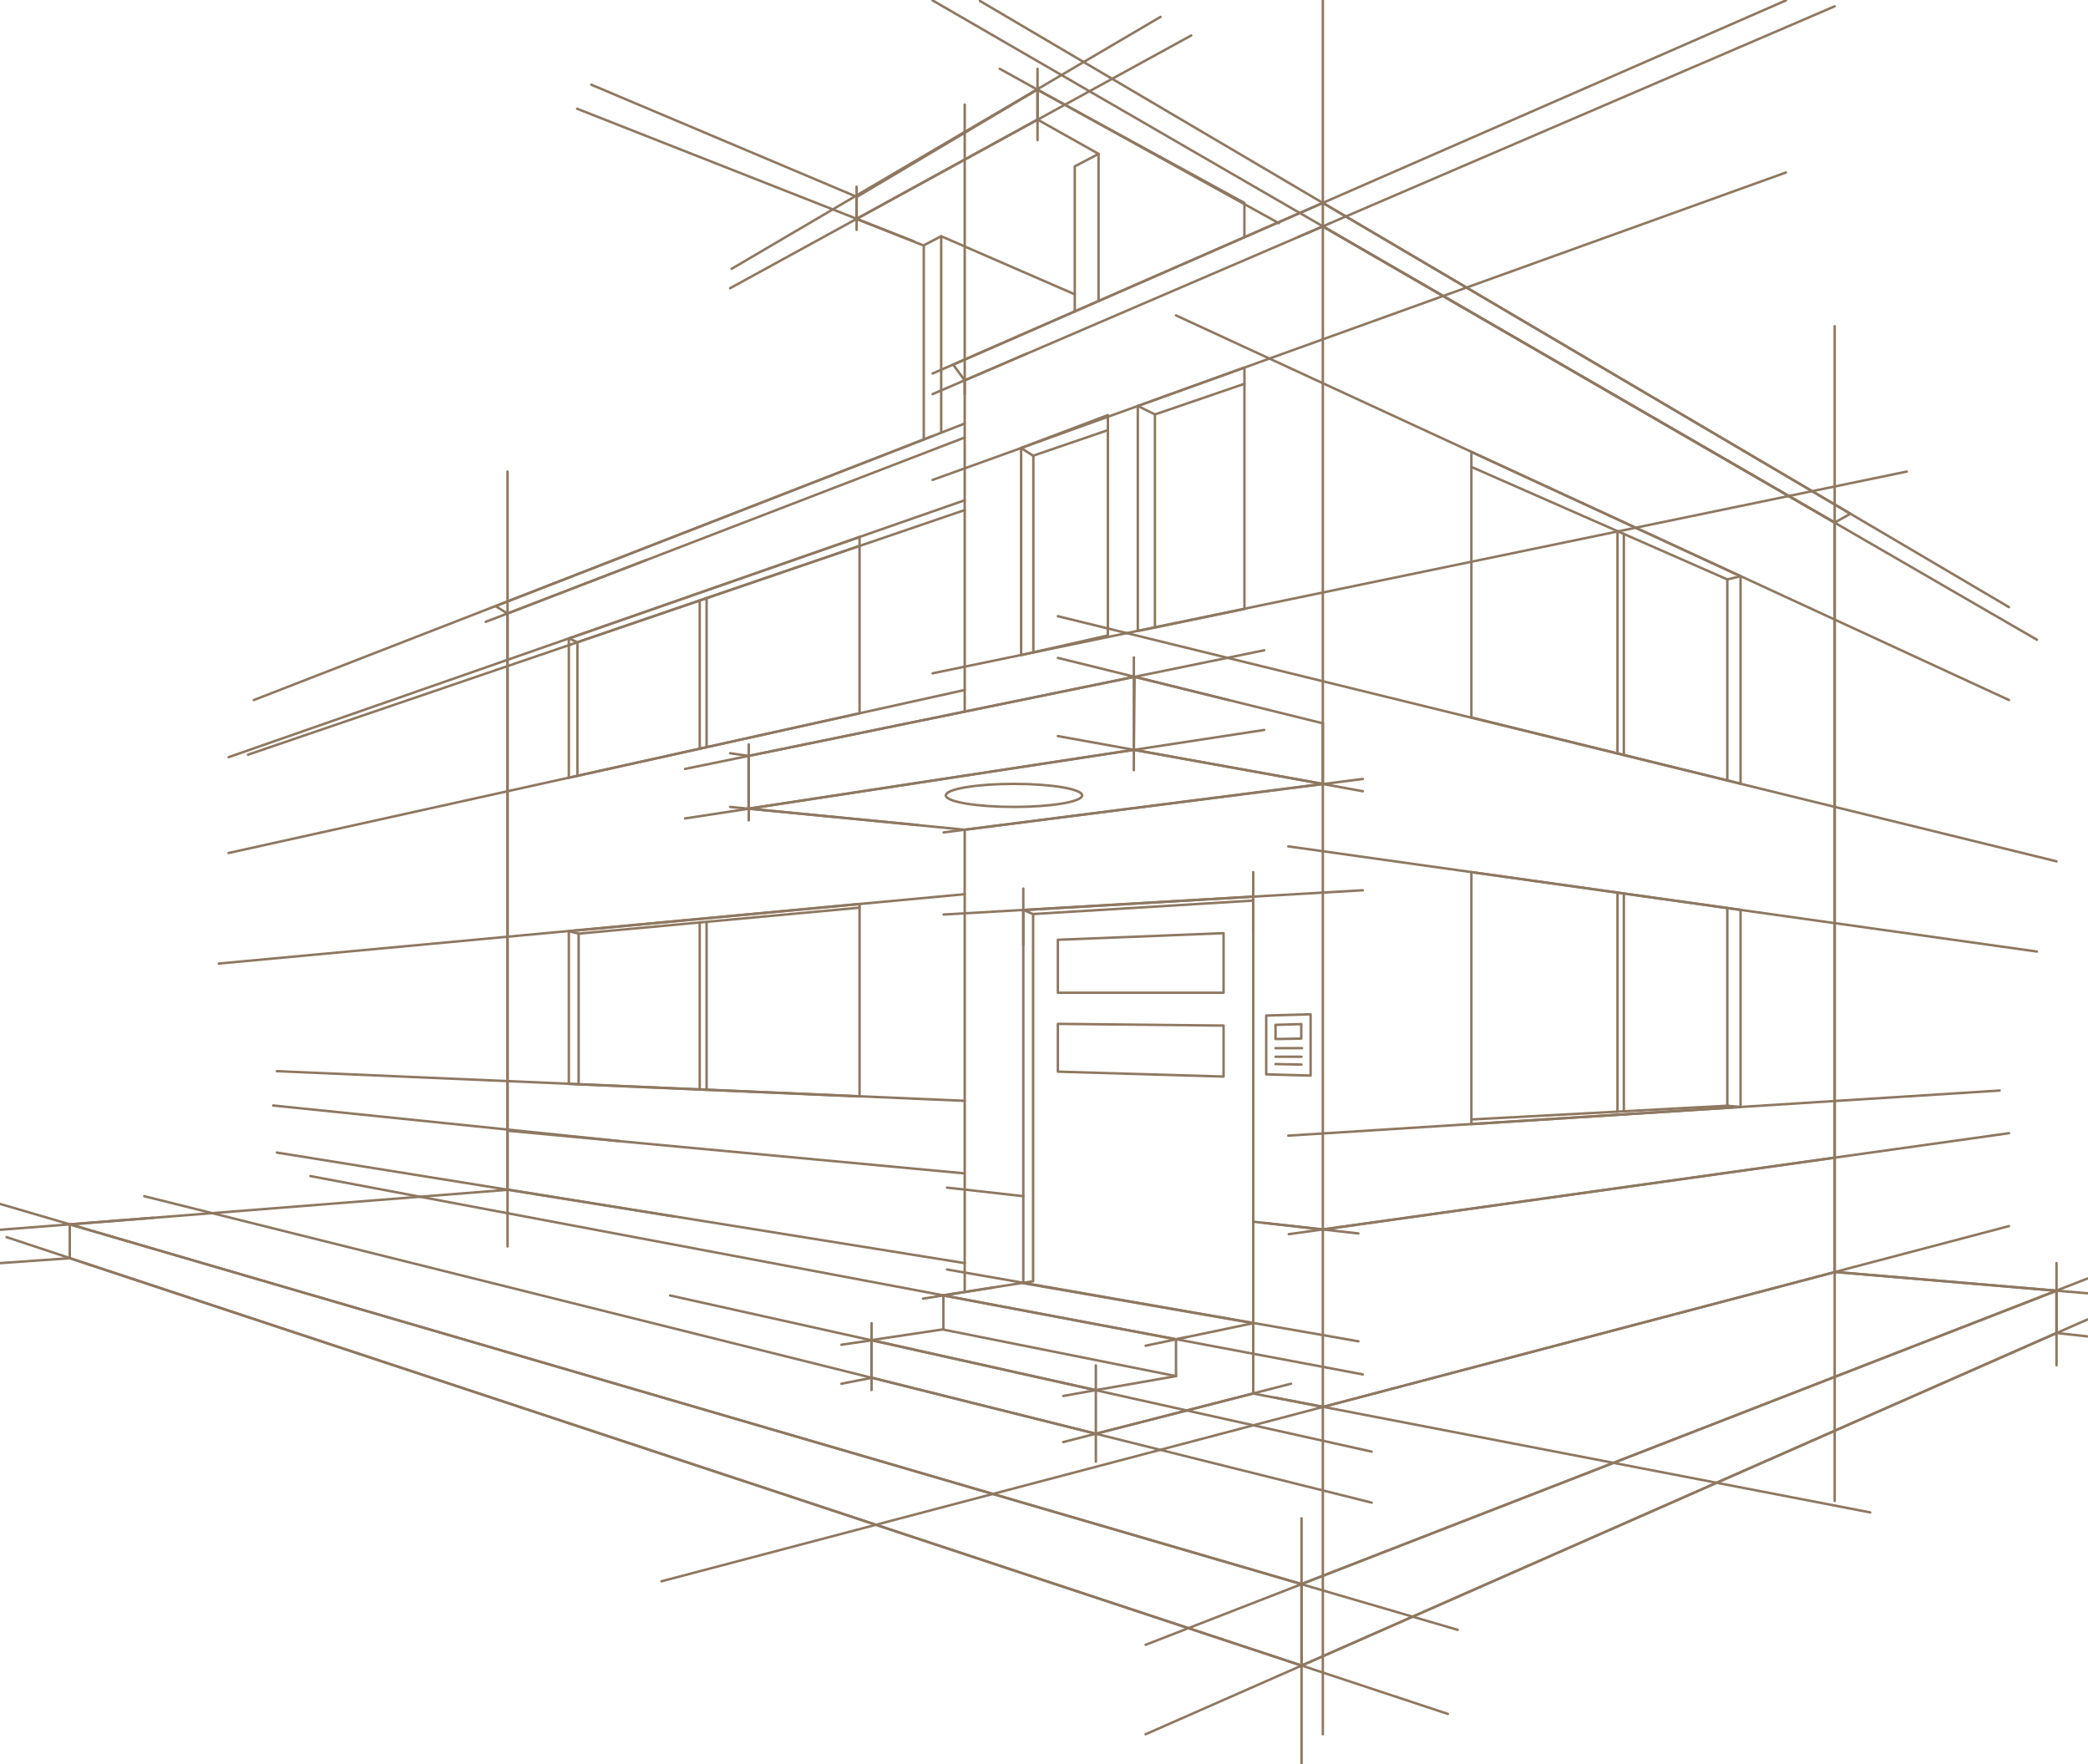 <?xml version="1.0" encoding="UTF-8"?>
<!-- Generator: Adobe Illustrator 25.4.0, SVG Export Plug-In . SVG Version: 6.00 Build 0)  -->
<svg xmlns="http://www.w3.org/2000/svg" xmlns:xlink="http://www.w3.org/1999/xlink" version="1.1" id="Слой_1" x="0px" y="0px" viewBox="0 0 851.8 719.7" style="enable-background:new 0 0 851.8 719.7;" xml:space="preserve">
<style type="text/css">
	.st0{fill:none;stroke:#8E7861;stroke-linecap:round;stroke-linejoin:round;}
</style>
<g transform="translate(0.155 0.171)">
	<line class="st0" x1="393.4" y1="155" x2="393.4" y2="290.1"></line>
	<path class="st0" d="M305.3,329.7l88.1,8.6l146.1-18.7"></path>
	<line class="st0" x1="393.4" y1="338.3" x2="393.4" y2="526.4"></line>
	<line class="st0" x1="417.3" y1="487.8" x2="393.4" y2="485.1"></line>
	<path class="st0" d="M393.4,178.3l-186.5,71.8v235l186.5,30"></path>
	<path class="st0" d="M539.5,573.8l208.8-55V213L539.5,92.2V573.8z"></path>
	<path class="st0" d="M748.3,472.1l-208.8,29.3l-28.4-3.2"></path>
	<path class="st0" d="M393.4,155l-4.7-6.4l150.8-66l215.2,126.8l-6.4,3.6L539.5,92.2L393.4,155z"></path>
	<line class="st0" x1="539.5" y1="82.6" x2="539.5" y2="92.2"></line>
	<path class="st0" d="M539.5,294.9l-76.9-19l-157.4,32.3v21.5l157.1-24l77.2,13.9V294.9z"></path>
	<line class="st0" x1="462.7" y1="275.9" x2="462.4" y2="305.7"></line>
	<line class="st0" x1="393.4" y1="478.5" x2="206.9" y2="461.1"></line>
	<path class="st0" d="M393.4,526.4"></path>
	<path class="st0" d="M393.4,155"></path>
	<path class="st0" d="M511.1,539.6v-174l-93.8,5.5v152.2L511.1,539.6z"></path>
	<path class="st0" d="M511.1,568.3l-64.2,16.4l-91.5-22.9v-15.3l29.3-4.4v-13.9l36.6-5.7V372.7l89.9-5.5"></path>
	<path class="st0" d="M384.6,528.3l95,17.9l31.5-6.6v28.7l28.4,5.5"></path>
	<path class="st0" d="M479.6,546.2v15l-95-19"></path>
	<path class="st0" d="M479.6,561.2l-32.7,5.7l-91.5-20.4"></path>
	<line class="st0" x1="446.9" y1="556.8" x2="446.9" y2="596.1"></line>
	<line class="st0" x1="417.3" y1="371" x2="421.2" y2="372.7"></line>
	<path class="st0" d="M431.4,383.2l67.6-2.7v24.3h-67.6V383.2z"></path>
	<path class="st0" d="M431.4,417.5v19.5l67.6,2v-20.8L431.4,417.5z"></path>
	<path class="st0" d="M441.3,324.3c0,2.6-12.5,4.7-27.8,4.7s-27.8-2.1-27.8-4.7c0-2.6,12.5-4.7,27.8-4.7S441.3,321.7,441.3,324.3z"></path>
	<path class="st0" d="M516.4,414.1l18.1-0.5v25l-18.1-0.5V414.1z"></path>
	<path class="st0" d="M520.2,417.9v5.8l10.5-0.2v-5.9L520.2,417.9z"></path>
	<line class="st0" x1="531" y1="427.4" x2="520.2" y2="427.4"></line>
	<line class="st0" x1="530.8" y1="430.9" x2="520.2" y2="430.9"></line>
	<line class="st0" x1="530.8" y1="434.1" x2="520.2" y2="433.9"></line>
	<path class="st0" d="M600.1,355.6v102.8l109.8-7V371L600.1,355.6z"></path>
	<path class="st0" d="M600.1,456.5l104.4-5.6v-80.6"></path>
	<line class="st0" x1="704.5" y1="450.9" x2="709.9" y2="451.4"></line>
	<line class="st0" x1="659.7" y1="364" x2="659.7" y2="453.3"></line>
	<line class="st0" x1="662.3" y1="453.2" x2="662.3" y2="364.3"></line>
	<path class="st0" d="M709.9,319.5l-109.8-27V184.2l109.8,50.7V319.5z"></path>
	<path class="st0" d="M704.5,318.2v-82l-104.4-45.9"></path>
	<line class="st0" x1="704.5" y1="236.2" x2="709.9" y2="234.9"></line>
	<line class="st0" x1="662.3" y1="307.8" x2="662.3" y2="217.6"></line>
	<line class="st0" x1="659.7" y1="307.2" x2="659.7" y2="216.5"></line>
	<path class="st0" d="M507.5,96.6v-14l-84.5-46.2l-73.7,43.8v9l27.4,10.8v79.1"></path>
	<path class="st0" d="M383.8,176.3V96.2l-7.1,3.7"></path>
	<line class="st0" x1="383.8" y1="96.2" x2="438.3" y2="119.9"></line>
	<path class="st0" d="M438.3,126.9V67.7l9.7-5.1v60"></path>
	<path class="st0" d="M448,62.6l-24.9-14l-73.8,40.5"></path>
	<line class="st0" x1="423.1" y1="36.4" x2="423.1" y2="48.7"></line>
	<path class="st0" d="M350.5,368.6v78.5L231.9,442v-62.3L350.5,368.6z"></path>
	<path class="st0" d="M231.9,379.7l4,1l114.6-10.6"></path>
	<line class="st0" x1="235.9" y1="380.7" x2="235.9" y2="442.1"></line>
	<line class="st0" x1="288.1" y1="375.9" x2="288.1" y2="444.4"></line>
	<line class="st0" x1="285.3" y1="376.1" x2="285.3" y2="444.3"></line>
	<path class="st0" d="M231.9,317.1v-56.8l118.6-41.4v71.9L231.9,317.1z"></path>
	<line class="st0" x1="288.1" y1="304.6" x2="288.1" y2="243.8"></line>
	<line class="st0" x1="285.3" y1="305.2" x2="285.3" y2="244.8"></line>
	<path class="st0" d="M350.5,222.5l-115.1,39.3v54.5"></path>
	<path class="st0" d="M393.4,172.6L202,247.1l4.9,3"></path>
	<line class="st0" x1="231.9" y1="260.2" x2="235.3" y2="261.8"></line>
	<g transform="translate(416.411 149.756)">
		<path class="st0" d="M0,32.8v84.5l35.4-8V19.4L0,32.8z"></path>
		<path class="st0" d="M91.1,0L47.6,15.7v91.8l43.5-9V0z"></path>
	</g>
	<path class="st0" d="M421.4,266v-80.3l30.4-10.4"></path>
	<line class="st0" x1="416.4" y1="182.6" x2="421.4" y2="185.8"></line>
	<path class="st0" d="M464,165.4l7,3.5l36.5-12.5"></path>
	<line class="st0" x1="471" y1="168.9" x2="471" y2="255.6"></line>
	<path class="st0" d="M748.3,518.7l90.5,7.7v17.2l-308,135.7L28.3,513.1v-13.8l178.6-14.1"></path>
	<path class="st0" d="M838.8,526.4L530.8,646L28.3,499.3"></path>
	<line class="st0" x1="530.8" y1="646" x2="530.8" y2="679.3"></line>
	<line class="st0" x1="748.3" y1="132.9" x2="748.3" y2="612.1"></line>
	<line class="st0" x1="748.3" y1="518.7" x2="851.4" y2="527.4"></line>
	<line class="st0" x1="838.8" y1="515.1" x2="838.8" y2="556.8"></line>
	<line class="st0" x1="467.2" y1="670.8" x2="851.4" y2="521.4"></line>
	<line class="st0" x1="467.2" y1="707.3" x2="851.4" y2="538.1"></line>
	<line class="st0" x1="0" y1="491" x2="594.5" y2="664.7"></line>
	<line class="st0" x1="2.5" y1="504.5" x2="590.5" y2="699"></line>
	<line class="st0" x1="58.7" y1="487.8" x2="559.4" y2="612.8"></line>
	<line class="st0" x1="433.6" y1="588.1" x2="526.5" y2="564.3"></line>
	<line class="st0" x1="273.2" y1="528.3" x2="559.4" y2="592"></line>
	<line class="st0" x1="355.4" y1="539.6" x2="355.4" y2="566.9"></line>
	<line class="st0" x1="343.1" y1="548.4" x2="355.4" y2="546.6"></line>
	<line class="st0" x1="355.4" y1="561.9" x2="343.1" y2="564.3"></line>
	<line class="st0" x1="446.9" y1="566.9" x2="433.6" y2="569.3"></line>
	<line class="st0" x1="530.8" y1="619.2" x2="530.8" y2="719.4"></line>
	<line class="st0" x1="525.4" y1="345.1" x2="830.8" y2="388"></line>
	<line class="st0" x1="525.4" y1="463.1" x2="815.6" y2="444.7"></line>
	<line class="st0" x1="399.6" y1="0.2" x2="819.4" y2="247.5"></line>
	<line class="st0" x1="380.3" y1="152.2" x2="728.4" y2="0"></line>
	<line class="st0" x1="819.4" y1="500" x2="269.7" y2="644.9"></line>
	<line class="st0" x1="525.6" y1="503.3" x2="819.4" y2="462.1"></line>
	<line class="st0" x1="515.6" y1="498.7" x2="554" y2="503"></line>
	<line class="st0" x1="386.2" y1="484.3" x2="394.3" y2="485.2"></line>
	<line class="st0" x1="126.5" y1="479.6" x2="555.8" y2="560.5"></line>
	<line class="st0" x1="483.8" y1="545.3" x2="467.2" y2="548.8"></line>
	<line class="st0" x1="405.4" y1="525" x2="376.4" y2="529.6"></line>
	<line class="st0" x1="479.6" y1="128.5" x2="819.4" y2="285.4"></line>
	<line class="st0" x1="838.8" y1="543.6" x2="851.4" y2="545"></line>
	<line class="st0" x1="519.8" y1="569.9" x2="762.8" y2="616.8"></line>
	<line class="st0" x1="384.8" y1="339.4" x2="555.8" y2="317.6"></line>
	<line class="st0" x1="431.4" y1="300.1" x2="555.8" y2="322.6"></line>
	<line class="st0" x1="431.4" y1="268.2" x2="501.1" y2="285.4"></line>
	<line class="st0" x1="279.3" y1="313.5" x2="515.6" y2="265.1"></line>
	<line class="st0" x1="515.6" y1="297.6" x2="279.3" y2="333.7"></line>
	<line class="st0" x1="374.4" y1="336.4" x2="297.7" y2="329"></line>
	<line class="st0" x1="305.3" y1="308.2" x2="297.7" y2="307.1"></line>
	<line class="st0" x1="384.8" y1="372.9" x2="555.8" y2="363"></line>
	<line class="st0" x1="386.2" y1="517.7" x2="554" y2="547"></line>
	<line class="st0" x1="380.3" y1="195.6" x2="728.4" y2="70.2"></line>
	<line class="st0" x1="380.3" y1="274.5" x2="777.7" y2="192.2"></line>
	<line class="st0" x1="407.7" y1="27.9" x2="521.6" y2="90.9"></line>
	<line class="st0" x1="298.3" y1="109.5" x2="473.3" y2="6.7"></line>
	<line class="st0" x1="297.7" y1="117.4" x2="485.8" y2="14.3"></line>
	<line class="st0" x1="372.7" y1="98.3" x2="235.3" y2="44.2"></line>
	<line class="st0" x1="349.3" y1="80.1" x2="241.1" y2="34.4"></line>
	<line class="st0" x1="431.4" y1="251.2" x2="838.8" y2="351.2"></line>
	<line class="st0" x1="89.1" y1="392.9" x2="393.4" y2="364.6"></line>
	<line class="st0" x1="112.8" y1="436.8" x2="393.4" y2="448.9"></line>
	<line class="st0" x1="252.4" y1="465.3" x2="111.3" y2="450.8"></line>
	<line class="st0" x1="274.9" y1="496.1" x2="112.8" y2="470"></line>
	<line class="st0" x1="380.3" y1="177.7" x2="103.4" y2="285.4"></line>
	<line class="st0" x1="263.7" y1="228.2" x2="198" y2="253.5"></line>
	<line class="st0" x1="93.1" y1="308.7" x2="393.4" y2="203.9"></line>
	<line class="st0" x1="93.1" y1="347.8" x2="393.4" y2="281.3"></line>
	<line class="st0" x1="393.4" y1="207.9" x2="101" y2="307.7"></line>
	<line class="st0" x1="462.4" y1="268" x2="462.4" y2="314"></line>
	<line class="st0" x1="305.3" y1="303.5" x2="305.3" y2="334.5"></line>
	<line class="st0" x1="417.3" y1="385.3" x2="417.3" y2="362.3"></line>
	<line class="st0" x1="511.1" y1="379.6" x2="511.1" y2="355.6"></line>
	<line class="st0" x1="380.3" y1="0" x2="830.8" y2="260.8"></line>
	<line class="st0" x1="529.4" y1="96.5" x2="748.3" y2="2.4"></line>
	<line class="st0" x1="418.9" y1="144" x2="380.3" y2="160.6"></line>
	<line class="st0" x1="206.9" y1="192.2" x2="206.9" y2="508.3"></line>
	<line class="st0" x1="349.3" y1="76" x2="349.3" y2="93.6"></line>
	<line class="st0" x1="423.1" y1="27.9" x2="423.1" y2="57"></line>
	<line class="st0" x1="62.4" y1="496.6" x2="0" y2="501.5"></line>
	<line class="st0" x1="28.3" y1="513.1" x2="0" y2="515.1"></line>
	<line class="st0" x1="539.5" y1="573.8" x2="539.5" y2="707.3"></line>
	<line class="st0" x1="539.5" y1="82.6" x2="539.5" y2="0"></line>
	<line class="st0" x1="393.4" y1="160.6" x2="393.4" y2="42.5"></line>
</g>
</svg>
